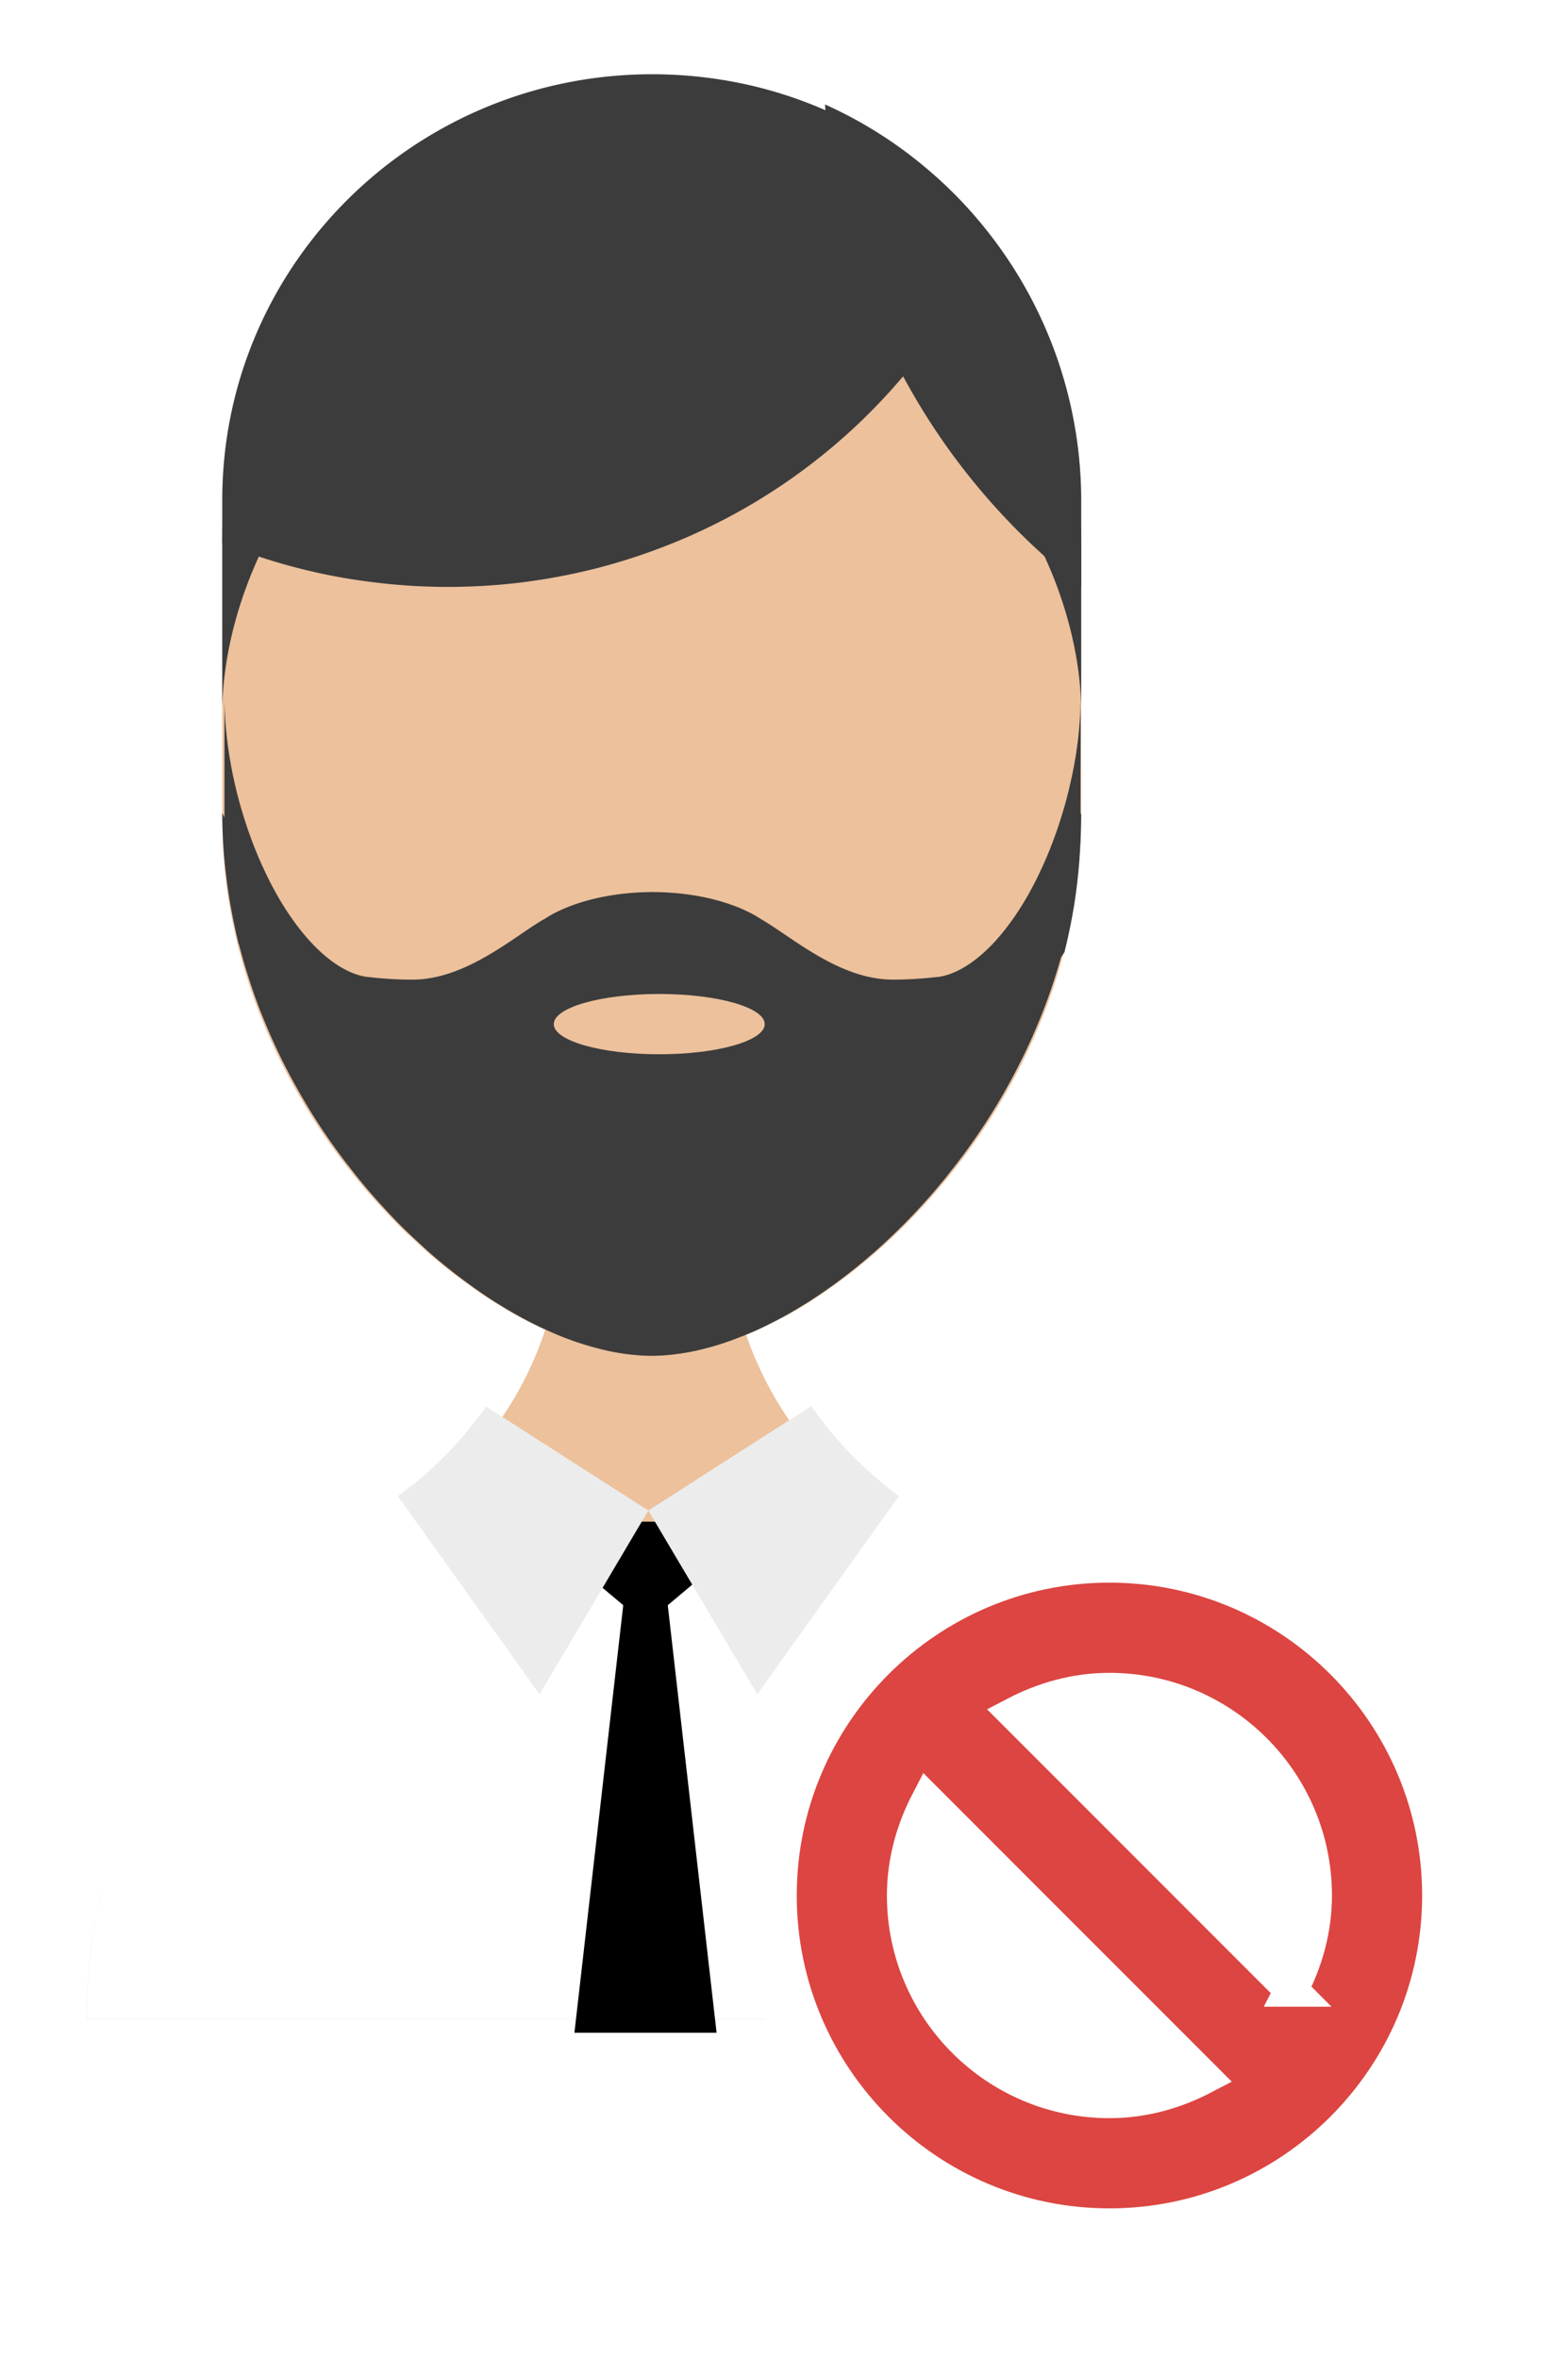 <svg xmlns="http://www.w3.org/2000/svg" width="141" height="212" viewBox="0 0 141 212">
    <defs>
        <filter id="a" width="115.3%" height="109%" x="-6.9%" y="-3.3%" filterUnits="objectBoundingBox">
            <feOffset dy="2" in="SourceAlpha" result="shadowOffsetOuter1"/>
            <feGaussianBlur in="shadowOffsetOuter1" result="shadowBlurOuter1" stdDeviation="2.5"/>
            <feColorMatrix in="shadowBlurOuter1" result="shadowMatrixOuter1" values="0 0 0 0 0 0 0 0 0 0 0 0 0 0 0 0 0 0 0.26 0"/>
            <feMerge>
                <feMergeNode in="shadowMatrixOuter1"/>
                <feMergeNode in="SourceGraphic"/>
            </feMerge>
        </filter>
    </defs>
    <g fill="none" fill-rule="evenodd" filter="url(#a)" transform="translate(7.794 4.676)">
        <g fill-rule="nonzero">
            <path fill="#ECC19C" d="M89.429 38.385v28.673c0 .416-.01.83-.02 1.245a38.135 38.135 0 0 1-.142 2.564 13.42 13.42 0 0 1-.086.877 45.075 45.075 0 0 1-.512 3.602 43.67 43.67 0 0 1-.238 1.17c-.123.631-.218 1.018-.312 1.404-.038.207-.095.415-.142.623-.048.179-.095.358-.152.537a45.16 45.16 0 0 1-.665 2.282c-.113.359-.227.707-.35 1.066l-.38 1.074c-.227.594-.34.896-.464 1.197-.143.368-.294.727-.446 1.085-.133.321-.275.641-.417.962-.228.5-.38.84-.54 1.169-.162.348-.333.697-.513 1.047a52.735 52.735 0 0 1-1.082 2.046c-.17.302-.34.603-.513.905a55.412 55.412 0 0 1-4.845 7.015c-.238.31-.484.612-.74.905-.352.424-.712.84-1.072 1.244-.323.36-.645.717-.977 1.066-.91.971-1.84 1.896-2.789 2.763-.189.19-.389.359-.588.538-.322.292-.644.575-.977.848-.256.227-.521.443-.788.66a45.245 45.245 0 0 1-2.057 1.593c-.285.218-.58.425-.873.623-.474.34-.957.66-1.441.971-.266.179-.541.349-.817.51a34.354 34.354 0 0 1-2.911 1.611 28.705 28.705 0 0 1-2.39 1.084 2.962 2.962 0 0 1-.37.142c-.37.151-.75.292-1.12.414-.464.17-.938.311-1.402.443-.323.095-.654.179-.977.254-.39.095-.711.17-1.034.227-.086.019-.17.037-.256.046-.266.047-.531.095-.797.123-.38.057-.758.104-1.137.123a2.76 2.76 0 0 1-.39.029 14.255 14.255 0 0 1-1.81 0c-.115 0-.228-.01-.343-.029a8.62 8.62 0 0 1-.824-.076 19.718 19.718 0 0 1-1.243-.188 11.472 11.472 0 0 1-.92-.189 27.307 27.307 0 0 1-4.978-1.669 36.376 36.376 0 0 1-4.353-2.282 42.335 42.335 0 0 1-2.182-1.414c-.36-.255-.72-.509-1.081-.773a47.834 47.834 0 0 1-3.349-2.678c-.302-.273-.606-.546-.91-.83-.303-.273-.606-.555-.9-.829a47.184 47.184 0 0 1-2.164-2.206c-.275-.292-.55-.594-.826-.905a45.75 45.75 0 0 1-2.2-2.64c-.275-.33-.531-.67-.787-1.01a53.166 53.166 0 0 1-2.723-3.95 75.908 75.908 0 0 1-.672-1.113c-.266-.443-.521-.895-.778-1.348a51.285 51.285 0 0 1-2.58-5.28c-.113-.265-.228-.529-.323-.792-.152-.34-.285-.689-.408-1.028-.189-.5-.369-1-.54-1.5-.17-.5-.331-1.008-.493-1.517a37.4 37.4 0 0 1-.427-1.48 28.643 28.643 0 0 1-.417-1.613 49.12 49.12 0 0 1-.521-2.46 41.59 41.59 0 0 1-.456-3.103c-.047-.33-.075-.66-.104-.99a19.636 19.636 0 0 1-.085-1.037 42.187 42.187 0 0 1-.096-1.914c-.01-.416-.02-.83-.02-1.245V38.385C12.195 17.198 29.467.019 50.779 0c2.978 0 5.842.33 8.591.943a38.196 38.196 0 0 1 7.228 2.404 38.345 38.345 0 0 1 8.66 5.328 38.189 38.189 0 0 1 5.946 6.034c5.153 6.525 8.226 14.738 8.226 23.676z"/>
            <path fill="#ECC19C" d="M100.268 174.783v.01H0v-.01a49.71 49.71 0 0 1 3.695-18.878v-.01c.368-.896.756-1.773 1.172-2.641a49.522 49.522 0 0 1 7.959-11.888c.311-.358.642-.707.973-1.056.331-.34.662-.679 1.002-1.018a49.867 49.867 0 0 1 5.416-4.66 51.402 51.402 0 0 1 2.92-2.01 55.343 55.343 0 0 1 3.063-1.803c.02-.018.038-.018.038-.018.406-.216.803-.452 1.2-.698.785-.472 1.56-.981 2.297-1.528a18.36 18.36 0 0 0 1.096-.83 33.448 33.448 0 0 0 2.457-2.17c.255-.255.511-.51.766-.774a29.534 29.534 0 0 0 1.512-1.708c.237-.282.474-.575.69-.868.228-.292.445-.594.662-.896a31.383 31.383 0 0 0 4.027-7.662 31.52 31.52 0 0 0 1.852-10.689l7.306.038 7.513.038c0 3.707.634 7.263 1.806 10.566a31.666 31.666 0 0 0 10.075 14.132c.35.283.7.557 1.05.811.34.255.69.5 1.049.736.076.057.141.104.218.151.34.227.68.454 1.04.661.386.236.784.472 1.18.69a.464.464 0 0 1 .17.084c.832.463 1.655.944 2.459 1.444.387.236.775.48 1.152.755.785.51 1.551 1.047 2.297 1.613 0 .01.01.01.01.01h.009a50.582 50.582 0 0 1 5.406 4.66c9.108 9.057 14.731 21.566 14.731 35.416z"/>
            <path fill="#FFF" d="M100.268 174.792H0a50.472 50.472 0 0 1 3.695-19.025c.36-.914.756-1.798 1.172-2.672a49.966 49.966 0 0 1 6.105-9.793 51.86 51.86 0 0 1 1.854-2.187c.311-.361.642-.713.973-1.064.331-.342.662-.684 1.002-1.027a49.875 49.875 0 0 1 8.337-6.722 50.187 50.187 0 0 1 3.062-1.825c.444-.247.841-.475 1.238-.713a29.208 29.208 0 0 0 3.375-2.396c4.914 5.057 11.729 8.185 19.29 8.204 7.637 0 14.48-3.137 19.394-8.176.68.55 1.38 1.074 2.099 1.559.075.056.141.104.217.151.34.229.69.447 1.04.666.387.238.784.466 1.18.685a45.43 45.43 0 0 1 2.629 1.549c.387.237.775.484 1.152.76.786.505 1.551 1.056 2.297 1.626a48.559 48.559 0 0 1 5.425 4.706c9.11 9.13 14.732 21.737 14.732 35.694z"/>
            <path fill="#3C3C3C" d="M89.429 66.395c0 .421-.01.841-.02 1.261-.018.87-.066 1.74-.142 2.6-.018.297-.048.592-.086.889a46.29 46.29 0 0 1-.512 3.652c-.076.401-.152.793-.238 1.185-.009.086-.027.163-.047.24-.076.4-.171.793-.265 1.185-.048.23-.105.449-.172.669a4.315 4.315 0 0 1-.123.507c-.2.783-.427 1.549-.665 2.313-.113.363-.227.717-.35 1.08-.01.038-.029.076-.038.115-.115.324-.228.65-.341.974-.038.096-.076.19-.115.296-.113.306-.227.612-.35.918-.142.373-.294.736-.446 1.1-.133.325-.275.65-.417.975-.018.058-.048.105-.066.162-.162.344-.313.689-.474 1.023-.162.353-.333.707-.513 1.061a53.72 53.72 0 0 1-1.081 2.075l-.513.917a56.205 56.205 0 0 1-4.846 7.112c-.238.315-.483.62-.74.917-.351.43-.712.851-1.072 1.262-.323.364-.645.726-.977 1.08-.91.985-1.84 1.922-2.788 2.802-.19.191-.39.363-.589.545-.322.296-.644.583-.977.86-.255.23-.521.449-.788.669a45.327 45.327 0 0 1-2.057 1.615c-.285.22-.579.43-.872.631-.474.344-.958.67-1.442.985-.266.181-.54.353-.817.516a34.218 34.218 0 0 1-2.91 1.634 28.517 28.517 0 0 1-2.39 1.099 2.937 2.937 0 0 1-.37.143c-.37.154-.75.297-1.12.42-.465.173-.939.316-1.403.45-.323.095-.654.181-.977.257a.13.13 0 0 1-.066.02c-.323.076-.645.153-.968.21a2.24 2.24 0 0 1-.255.047c-.266.048-.532.096-.797.125-.38.057-.759.105-1.138.124a2.723 2.723 0 0 1-.39.03c-.302.019-.605.028-.9.028h-.028c-.294 0-.589-.01-.882-.029-.114 0-.228-.009-.342-.029a8.506 8.506 0 0 1-.825-.077c-.057 0-.123-.009-.18-.018a21.706 21.706 0 0 1-1.062-.172 11.335 11.335 0 0 1-.92-.192 27.049 27.049 0 0 1-4.979-1.692 36.204 36.204 0 0 1-4.353-2.313c-.73-.44-1.45-.918-2.181-1.434-.361-.258-.72-.516-1.082-.784a47.951 47.951 0 0 1-3.348-2.714c-.303-.277-.606-.554-.91-.842-.303-.277-.607-.563-.9-.84a47.533 47.533 0 0 1-2.164-2.237c-.275-.296-.55-.602-.826-.918a46.242 46.242 0 0 1-2.2-2.676c-.276-.335-.531-.68-.788-1.023a53.93 53.93 0 0 1-2.722-4.005 77.173 77.173 0 0 1-.672-1.128c-.266-.45-.521-.908-.778-1.367a52.298 52.298 0 0 1-2.58-5.353c-.114-.268-.228-.536-.323-.803a15.191 15.191 0 0 1-.408-1.042 52.543 52.543 0 0 1-.54-1.52c-.17-.507-.331-1.023-.493-1.539a38.318 38.318 0 0 1-.427-1.5 29.364 29.364 0 0 1-.417-1.635c-.01-.057-.028-.114-.038-.172a45.752 45.752 0 0 1-.939-5.467c-.047-.335-.075-.67-.104-1.005a20.176 20.176 0 0 1-.085-1.051c-.048-.64-.076-1.29-.096-1.94-.01-.422-.02-.842-.02-1.262l6.167 12.217 10.593 4.655 12.528 1.138 9.295.85h.057l8.697.794 19.377 1.76 10.52-21.413zM81.299 14.656c-1.89 4.238-4.35 8.175-7.257 11.746-.17.207-.341.414-.522.62a53.238 53.238 0 0 1-22.69 15.833 52.17 52.17 0 0 1-7.256 2.067c-1.661.348-3.352.62-5.071.818a55.57 55.57 0 0 1-6.03.33c-2.337 0-4.626-.152-6.876-.442a50.65 50.65 0 0 1-6.468-1.221 49.52 49.52 0 0 1-3.553-1.034 51.85 51.85 0 0 1-3.381-1.24v-3.88C12.195 17.138 29.49.018 50.832 0h.038c2.945 0 5.812.328 8.566.94a38.379 38.379 0 0 1 7.237 2.396 38.431 38.431 0 0 1 8.672 5.309 38.008 38.008 0 0 1 5.954 6.01z"/>
            <path fill="#3C3C3C" d="M89.429 38.38v7.69a59.872 59.872 0 0 1-16.116-19.122c-.01-.01-.01-.029-.02-.038a59.676 59.676 0 0 1-6.9-24.2 38.633 38.633 0 0 1 8.738 5.423 38.715 38.715 0 0 1 6 6.144A38.975 38.975 0 0 1 89.43 38.38zM16.26 41.738a41.737 41.737 0 0 0-1.031 2.167c-.127.29-.255.6-.383.9-1.678 4.11-2.523 8.144-2.642 11.785 0 .103-.01.215-.01.319V42.198c0-.526.018-1.042.018-1.549 1.347.385 2.693.76 4.048 1.089z"/>
            <path fill="#3C3C3C" d="M85.364 41.734c.515.998.974 2.02 1.416 3.067 1.73 4.237 2.576 8.376 2.649 12.108v-14.72c0-.517-.018-1.034-.018-1.54a112.82 112.82 0 0 1-4.047 1.085z"/>
            <g fill="#3C3C3C">
                <path d="M50.925 73.497l-.01 9.258-.01 3.238v2.544l-.01 8.45v.009l-.009-.01h-.01l-.028-.018L13.67 78.173c-.01-.056-.029-.112-.038-.169a44.361 44.361 0 0 1-.936-5.37c-.047-.328-.075-.657-.104-.986a19.532 19.532 0 0 1-.085-1.033 41.963 41.963 0 0 1-.095-1.905c-.01-.414-.02-.827-.02-1.24V56.253c0 .16.01.32.01.478.076 2.713.51 5.7 1.352 8.75.653 2.347 1.466 4.515 2.411 6.45v.008c2.477 5.118 5.795 8.59 8.848 9.154.19.028.388.046.577.066 1.182.131 2.42.206 3.696.206 4.821 0 9.104-3.849 11.798-5.408l.057-.028c.141-.085.284-.169.406-.254.038-.028.076-.046.113-.066 2.27-1.286 5.54-2.103 9.19-2.112h.075v.001z"/>
                <path d="M89.38 56.252l-.01 11.219c0 2.817-.264 5.576-.755 8.252-.2 1.07-.426 2.13-.69 3.183L79.198 91.42l-28.303 5.568h-.009l-.01.009v-.01l-.028-23.492h.076c3.649.01 6.929.827 9.198 2.112.038.02.065.038.104.066.132.085.274.17.415.254.01.01.028.02.047.028 2.704 1.56 6.977 5.41 11.799 5.41 1.276 0 2.513-.074 3.695-.206.199-.019.388-.037.587-.065 3.044-.564 6.371-4.037 8.838-9.154v-.009c.944-1.934 1.758-4.103 2.41-6.45.851-3.098 1.296-6.12 1.353-8.871.009-.124.009-.237.009-.358z"/>
            </g>
            <ellipse cx="51.489" cy="85.364" fill="#ECC19C" rx="9.485" ry="2.71"/>
            <g fill="#000">
                <path d="M39.294 130.078l10.958 9.186 10.958-9.186z"/>
                <path d="M50.252 176.01H43.86l4.618-40.42c.194.514 3.354.514 3.548 0l4.618 40.42h-6.392z"/>
            </g>
            <g fill="#ECECEC">
                <path d="M50.506 129.076l-.03.052-.011.021-5.039 8.51-4.704 7.933-12.738-17.808c.407-.294.814-.608 1.2-.934l.022.022a34.82 34.82 0 0 0 6.717-7.136l14.553 9.32.03.02z"/>
                <path d="M73.038 127.784l-12.737 17.808-4.704-7.932-5.05-8.511-.042-.073 14.647-9.382a35.112 35.112 0 0 0 6.728 7.188c.387.314.772.62 1.158.902z"/>
            </g>
        </g>
        <g transform="translate(59.235 132.5)">
            <circle cx="31.956" cy="31.956" r="31.956" fill="#FFF"/>
            <path fill="#DC4541" fill-rule="nonzero" stroke="#FFF" stroke-width="3" d="M32.735 1.559c-16.33 0-29.617 13.287-29.617 29.617s13.287 29.618 29.617 29.618 29.618-13.287 29.618-29.618c0-16.33-13.287-29.617-29.618-29.617zm-18.51 29.617c0-3.08.829-5.938 2.161-8.496l24.846 24.845c-2.558 1.333-5.416 2.163-8.497 2.163-10.207 0-18.51-8.305-18.51-18.512zm34.86 8.497L24.238 14.828c2.558-1.333 5.416-2.163 8.496-2.163 10.207 0 18.511 8.304 18.511 18.511 0 3.08-.829 5.939-2.162 8.497z"/>
        </g>
    </g>
</svg>
